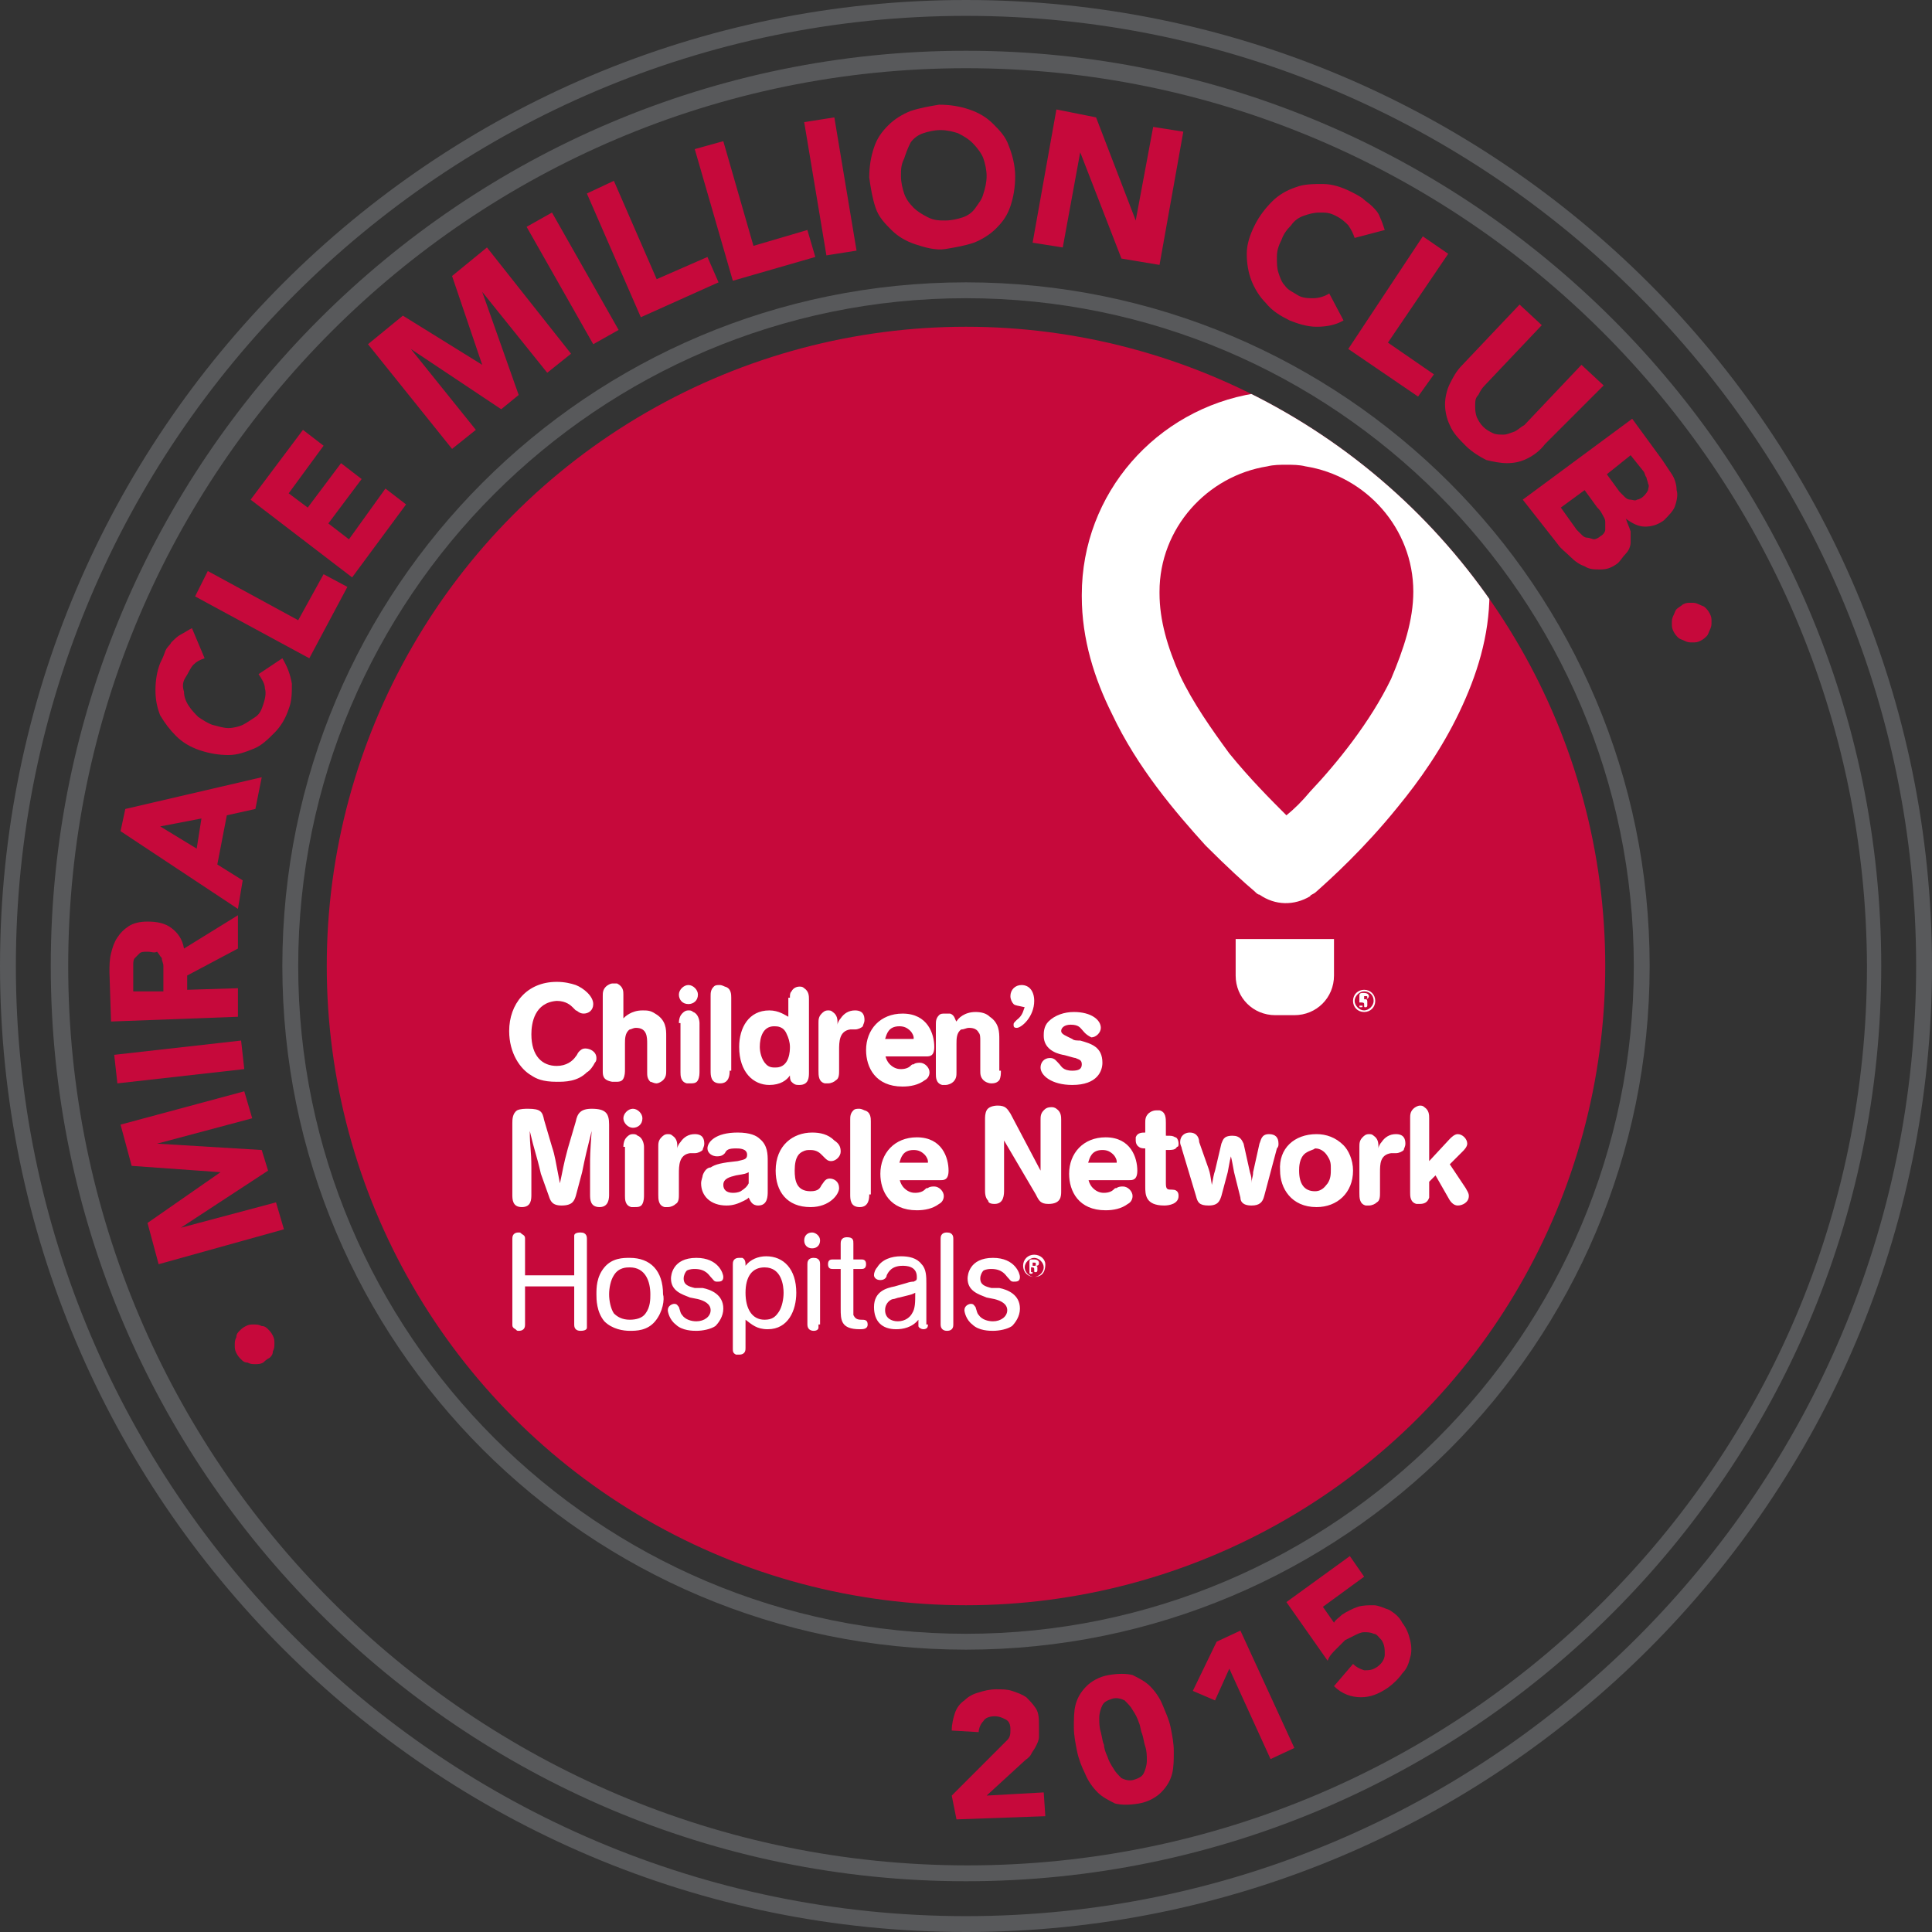 <svg xmlns="http://www.w3.org/2000/svg" id="Layer_1" xmlns:xlink="http://www.w3.org/1999/xlink" viewBox="0 0 121.8 121.8"><rect x="0" y="0" width="121.8" height="121.8" fill="#333333" stroke="none"/><style>.st0{fill:#58595B;} .st1{fill:#C6093B;} .st2{clip-path:url(#SVGID_2_);} .st3{fill:#FFFFFF;}</style><path d="M60.9 121.8C27.3 121.8 0 94.5 0 60.9 0 27.3 27.3 0 60.9 0s60.9 27.3 60.9 60.9c0 33.6-27.3 60.9-60.9 60.9zM60.9 1C27.9 1 1 27.9 1 60.9s26.9 59.9 59.9 59.9 59.9-26.9 59.9-59.9S93.9 1 60.9 1z" class="st0"/><path d="M60.9 118.6c-31.8 0-57.7-25.9-57.7-57.7 0-31.8 25.9-57.7 57.7-57.7 31.8 0 57.7 25.9 57.7 57.7 0 31.8-25.9 57.7-57.7 57.7zm0-114.3C29.7 4.3 4.3 29.7 4.3 60.9c0 31.2 25.4 56.7 56.7 56.7 31.2 0 56.7-25.4 56.7-56.7-.1-31.2-25.5-56.6-56.8-56.6zm0 99.7c-23.8 0-43.1-19.3-43.1-43.1s19.3-43.1 43.1-43.1S104 37.1 104 60.9 84.7 104 60.9 104zm0-85.2c-23.2 0-42.1 18.9-42.1 42.1S37.7 103 60.9 103c23.2 0 42.1-18.9 42.1-42.1S84.1 18.8 60.9 18.8z" class="st0"/><path d="M16.6 85.9c-.2.1-.3.1-.5.1s-.3 0-.5-.1c-.2 0-.3-.1-.4-.2s-.2-.2-.3-.4c-.1-.2-.1-.3-.1-.5s0-.3.1-.5c0-.2.1-.3.2-.4.1-.1.2-.2.4-.3.2-.1.3-.1.5-.1s.3 0 .5.1c.2 0 .3.1.4.2s.2.2.3.4c.1.2.1.3.1.5s0 .3-.1.5c0 .2-.1.3-.2.4-.2.1-.3.2-.4.3zM10 79.7l-.7-2.6 4.6-3.2-5.6-.4-.7-2.6 7.8-2.1.5 1.7-6 1.6 6.6.4.4 1.3-5.5 3.6 6-1.6.5 1.7-7.9 2.2zM7.4 68.3l-.2-1.8 8-.9.2 1.8-8 .9zM7 64.4l-.1-3.1c0-.4 0-.8.1-1.2s.2-.7.4-1 .4-.5.7-.7.7-.3 1.2-.3c.6 0 1.1.1 1.5.4s.7.7.8 1.3l3.4-2.1v2.1l-3.2 1.7v.9l3.2-.1v1.8l-8 .3zm3.3-1.9v-1.6c0-.2-.1-.3-.1-.5-.1-.1-.2-.3-.3-.4-.2.1-.3 0-.6 0-.2 0-.4 0-.5.1l-.3.3c-.1.1-.1.3-.1.4v1.7h1.9zM7.6 52.4l.3-1.4 8.6-2-.4 2-1.8.4-.6 3.1 1.6 1-.3 1.8-7.4-4.9zm2.5-.3l2.3 1.4.3-1.9-2.6.5zm2.8-10.6c-.3.1-.5.2-.7.4-.2.2-.3.5-.5.8s-.2.6-.1.9c0 .3.1.6.3.9s.4.5.6.7c.3.2.6.4.9.5.4.1.7.2 1 .2.3 0 .7-.1.9-.2s.5-.3.8-.5.4-.5.5-.8c.1-.3.2-.7.1-1 0-.3-.2-.6-.4-.9l1.5-1c.3.5.5 1 .6 1.6 0 .6 0 1.1-.2 1.6-.2.6-.5 1.1-.9 1.5s-.8.8-1.3 1-1 .4-1.6.4c-.6 0-1.2-.1-1.8-.3s-1.1-.5-1.5-.9-.7-.8-1-1.3c-.2-.5-.3-1-.3-1.6s.1-1.2.3-1.7c.1-.2.2-.4.3-.7s.3-.4.4-.6c.2-.2.4-.4.6-.5s.5-.3.7-.4l.8 1.9zm-.6-3.9l.8-1.6 5.7 3.1 1.6-2.9 1.5.8-2.4 4.5-7.2-3.9zm3.5-6.1l3.3-4.4 1.3 1-2.2 3 1.2.9 2.1-2.8 1.3 1-2.1 2.8 1.3 1 2.3-3.2 1.3 1-3.4 4.6-6.4-4.9zm7.4-9.8l2.2-1.8 5 3.1-1.9-5.6 2.2-1.8 5.3 6.7-1.5 1.2-4.1-5.1 2.3 6.5-1.1.9-5.7-3.8 4.1 5.1-1.5 1.2-5.3-6.6zm10-7.4l1.6-.9 4.2 7.4-1.6.9-4.2-7.4zm3.8-2.1l1.7-.8 2.7 6.2 3.2-1.4.7 1.6-4.9 2.2-3.4-7.8zm6.8-2.8l1.8-.5 1.9 6.6 3.4-1 .5 1.7-5.2 1.5-2.4-8.3zm6.9-1.7l1.9-.3 1.4 8.4-1.9.3-1.4-8.4zm4.1 3.5c0-.7.1-1.3.3-1.9.2-.6.5-1 .9-1.4.4-.4.9-.7 1.4-.9.6-.2 1.2-.3 1.8-.4.7 0 1.3.1 1.9.3.6.2 1.1.5 1.5.9.4.4.8.8 1 1.4.2.5.4 1.2.4 1.9s-.1 1.3-.3 1.9-.5 1-.9 1.4c-.4.4-.9.7-1.4.9-.6.2-1.2.3-1.8.4s-1.3-.1-1.9-.3-1.1-.5-1.5-.9c-.4-.4-.8-.8-1-1.4-.2-.6-.3-1.2-.4-1.9zm2-.1c0 .4.1.8.2 1.1.1.3.3.6.6.9.2.2.5.4.9.6s.7.2 1.1.2c.4 0 .8-.1 1.1-.2.3-.1.6-.3.8-.6s.4-.5.5-.9c.1-.3.2-.7.2-1.1 0-.4-.1-.8-.2-1.1s-.4-.7-.7-1c-.2-.2-.5-.4-.9-.6-.3-.1-.7-.2-1.1-.2-.4 0-.8.1-1.1.2-.3.1-.6.3-.8.6-.2.4-.3.7-.4 1-.2.4-.2.7-.2 1.1zm9.8-4.2l2.5.5 2.5 6.5L72.7 8l1.9.3-1.5 8.4-2.4-.4-2.6-6.7-1.1 6-1.9-.3 1.5-8.4zM85.4 15c-.1-.3-.2-.5-.4-.8-.2-.2-.4-.4-.8-.6s-.6-.2-1-.2-.7.1-1 .2c-.3.1-.6.3-.8.6-.3.3-.5.6-.6.9-.2.4-.3.7-.3 1.1 0 .4 0 .7.1 1 .1.3.2.6.4.8.2.3.5.4.8.6.3.2.7.2 1 .2s.7-.1 1-.3l.9 1.7c-.5.3-1.1.4-1.7.4-.6 0-1.2-.2-1.7-.4-.6-.3-1.1-.6-1.5-1.1-.4-.4-.7-.9-.9-1.4-.2-.5-.3-1.1-.3-1.7 0-.6.2-1.2.5-1.8.3-.6.7-1.1 1.1-1.5s.9-.7 1.5-.9c.5-.2 1.1-.2 1.7-.2s1.2.2 1.8.5c.2.1.4.2.7.4.2.2.4.3.6.5.2.2.4.4.5.7.1.2.2.5.3.8l-1.9.5zm4.3-.1l1.6 1.1-3.8 5.6 2.9 2-1 1.4-4.4-3 4.7-7.1zM97.4 28c-.3.4-.7.7-1.1.9-.4.2-.8.3-1.3.3-.4 0-.9-.1-1.3-.2-.4-.2-.9-.5-1.3-.9s-.8-.8-1-1.3c-.2-.4-.3-.9-.3-1.3s.1-.9.3-1.3c.2-.4.4-.8.8-1.2l3.6-3.8 1.4 1.3-3.6 3.8c-.2.2-.3.4-.4.6-.2.2-.2.4-.2.7 0 .2 0 .4.1.7.1.2.2.4.4.6s.4.3.6.4c.2.1.4.1.7.1.2 0 .4-.1.7-.2.2-.1.4-.3.6-.4l3.6-3.8 1.4 1.3-3.7 3.7zm5.5-1.6l1.9 2.6.6.9c.2.3.3.7.3 1 .1.3 0 .7-.1 1-.1.3-.4.6-.7.9-.4.3-.8.4-1.2.4-.4 0-.8-.2-1.2-.5.1.3.2.5.3.8v.7c0 .2-.1.5-.3.7s-.3.4-.5.6c-.4.3-.7.4-1.1.4s-.7 0-1-.2c-.3-.1-.6-.3-.9-.6s-.6-.5-.8-.8L96 31.5l6.9-5.1zM98.4 32l1 1.4.3.3c.1.1.2.2.4.2.1 0 .3.1.4.1.1 0 .3-.1.4-.2.2-.1.3-.3.3-.4v-.5c0-.2-.1-.3-.2-.5s-.2-.3-.3-.4l-.8-1.1-1.5 1.1zm2.9-2.1l.8 1.1.3.3c.1.1.2.2.4.2.1 0 .3.1.4 0 .1 0 .3-.1.4-.2.1-.1.2-.2.3-.4 0-.1.1-.3 0-.4 0-.1-.1-.3-.1-.4-.1-.1-.1-.3-.2-.4l-.8-1-1.5 1.2zm4.8 8.2c.2-.1.3-.1.5-.1s.3 0 .5.1.3.1.4.2c.1.1.2.2.3.4.1.2.1.3.1.5s0 .3-.1.5-.1.3-.2.4c-.1.1-.2.2-.4.3s-.3.1-.5.1-.3 0-.5-.1-.3-.1-.4-.2c-.1-.1-.2-.2-.3-.4-.1-.2-.1-.3-.1-.5s0-.3.1-.5.1-.3.2-.4c.1-.1.3-.2.4-.3zM60 113.2l3-3 .5-.5c.2-.2.2-.4.2-.7 0-.3-.1-.5-.3-.6-.2-.1-.4-.2-.7-.2-.3 0-.6.1-.7.3-.2.2-.3.5-.3.7l-1.7-.1c0-.4.1-.8.2-1.1.1-.3.3-.6.6-.8.2-.2.5-.4.9-.5.3-.1.7-.2 1.1-.2.4 0 .7 0 1 .1.3.1.6.2.9.4.2.2.4.4.6.7s.2.7.2 1.1v.7c0 .2-.1.4-.2.6s-.2.3-.3.5-.3.3-.4.4l-2.4 2.2 3.6-.2.1 1.5-5.6.2-.3-1.5zm7.9-2.8c-.1-.5-.2-1-.2-1.5s0-1 .1-1.4c.1-.4.3-.8.7-1.2.3-.3.8-.6 1.4-.7.6-.1 1.1-.1 1.5 0 .4.2.8.4 1.1.7s.6.7.8 1.2c.2.5.4.9.5 1.4.1.5.2 1 .2 1.5s0 1-.1 1.4c-.1.4-.3.8-.7 1.2-.3.3-.8.6-1.4.7s-1.1.1-1.5 0c-.4-.2-.8-.4-1.1-.7-.3-.3-.6-.7-.8-1.2-.2-.4-.4-.9-.5-1.4zm1.7-.4c0 .2.1.5.2.7.1.3.2.5.4.8.1.2.3.4.5.6.2.1.5.2.8.1.3-.1.5-.2.6-.4.1-.2.2-.5.2-.8 0-.3 0-.6-.1-.9s-.1-.5-.2-.8c-.1-.2-.1-.5-.2-.7-.1-.3-.2-.5-.4-.8-.1-.2-.3-.4-.5-.6-.2-.1-.5-.2-.8-.1-.3.1-.5.2-.6.4s-.2.5-.2.8 0 .6.1.9c.1.4.1.6.2.8zm7.9-4.8l-.9 2-1.4-.6 1.5-3.1 1.5-.7 3.4 7.4-1.5.7-2.6-5.7zm8.5-5.8l-2.6 1.9.7 1c.1-.2.3-.3.5-.5.3-.2.7-.4 1-.5.3-.1.7-.1 1-.1.3 0 .7.2 1 .3.3.2.6.4.8.8.3.4.4.7.5 1.1s.1.8 0 1.1c-.1.4-.2.7-.5 1-.2.3-.5.6-.9.9-.6.4-1.1.6-1.7.6s-1.2-.2-1.7-.7l1.2-1.4c.2.2.4.3.7.4.3 0 .5 0 .8-.2.3-.2.5-.5.5-.8 0-.3 0-.6-.2-.9-.2-.2-.3-.4-.5-.4-.2-.1-.4-.1-.6-.1-.2 0-.4.1-.6.2l-.6.3-.6.6c-.2.2-.4.4-.5.7l-2.6-3.7 4-2.9.9 1.3z" class="st1"/><defs><circle id="SVGID_1_" cx="60.9" cy="60.9" r="40.3"/></defs><use fill="#C6093B" xlink:href="#SVGID_1_" overflow="visible"/><clipPath id="SVGID_2_"><use xlink:href="#SVGID_1_" overflow="visible"/></clipPath><path d="M89.1 37.3c0-4-3-7.3-6.8-7.9-.4-.1-.8-.1-1.2-.1-.4 0-.8 0-1.2.1-3.8.6-6.8 3.9-6.8 7.9v.1c0 1.7.5 3.4 1.3 5.2.8 1.7 2 3.4 3.1 4.9 1.3 1.6 2.6 2.9 3.6 3.9.5-.4 1-.9 1.5-1.5 1.7-1.8 3.8-4.4 5.1-7.1.8-1.9 1.4-3.7 1.4-5.5 0 .1 0 0 0 0m4.8.1c0 2.7-.8 5.2-1.9 7.5-1.1 2.3-2.5 4.3-3.9 6-2.1 2.6-4.2 4.5-5.1 5.3-.2.2-.4.2-.4.3-1 .6-2.2.6-3.2-.1-.1 0-.2-.1-.3-.2-.6-.5-1.7-1.5-3.1-2.9-1.9-2.1-4.3-4.9-5.9-8.3-1.1-2.2-1.9-4.7-1.9-7.4v-.1c0-6.4 4.7-11.7 10.9-12.7.6-.1 1.3-.1 2-.1s1.3.1 2 .1c6.1.8 10.8 6.1 10.8 12.6m-9.8 24.1c0 1.4-1.1 2.5-2.5 2.5h-1.2c-1.4 0-2.5-1.1-2.5-2.5v-2.3h6.2v2.3zm1.9 2.3c-.4 0-.7-.3-.7-.7 0-.4.3-.7.7-.7s.7.3.7.7c0 .4-.3.7-.7.7zm0-1.3c-.3 0-.6.3-.6.6s.3.6.6.6.6-.3.6-.6c0-.4-.3-.6-.6-.6zm-.1.9c0 .1 0 .1-.1.1s-.1 0-.1-.1v-.6c0-.1 0-.2.2-.2h.1c.2 0 .3.1.3.2s-.1.2-.2.2c.1 0 .1.1.1.2v.2s0 .1-.1.1-.1 0-.1-.1v-.1c0-.1-.1-.1-.2-.1h-.1v.2zm.1-.4c.1 0 .2 0 .2-.1s0-.1-.1-.1H86v.2z" class="st2 st3"/><path d="M33.5 65.2c0 1.4.7 2 1.6 2 .6 0 1-.3 1.2-.6.1-.1.1-.2.2-.3.1-.1.2-.2.4-.2.3 0 .7.2.7.6 0 .1 0 .2-.1.3-.1.2-.3.5-.5.6-.6.6-1.4.6-1.9.6-.9 0-1.3-.2-1.6-.4-.7-.4-1.4-1.4-1.4-2.8 0-1.7 1.1-3.1 3-3.1.5 0 .9.1 1.2.2.5.2 1.1.7 1.1 1.2 0 .4-.3.6-.6.6s-.4-.2-.5-.2l-.2-.2c-.1-.1-.4-.4-1-.4-1.4.1-1.6 1.4-1.6 2.1zm5.8-1c.1-.1.5-.5 1.2-.5.3 0 .5 0 .8.2.7.4.7 1 .7 1.4v2.2c0 .2 0 .4-.2.6-.1.1-.3.2-.4.2-.2 0-.3-.1-.4-.1-.2-.2-.2-.4-.2-.6v-1.8c0-.4 0-1-.7-1-.2 0-.3.1-.4.1-.3.2-.3.6-.3.9v1.6c0 .2 0 .4-.1.6-.1.2-.3.2-.5.2h-.2c-.6-.1-.6-.4-.6-.7v-4.7c0-.2 0-.4.2-.6.1-.1.3-.2.4-.2h.3c.4.2.4.5.4.7v1.5zm3.5-1.5c0-.3.3-.6.6-.6s.6.3.6.6c0 .4-.3.6-.6.6-.4 0-.6-.3-.6-.6zm0 1.8c0-.3.1-.5.2-.6.1-.1.2-.2.4-.2.1 0 .2 0 .3.1.3.1.4.5.4.7v3c0 .2 0 .4-.1.6-.1.2-.3.2-.5.2h-.2c-.4-.1-.4-.5-.4-.7v-3.1zm3.2 3c0 .2 0 .8-.6.8s-.6-.5-.6-.8v-4.7c0-.2 0-.4.2-.6.1-.1.2-.1.4-.1 0 0 .1 0 .3.1.4.1.4.5.4.7v4.6zm3.8-4.6c0-.2 0-.3.1-.4.1-.2.3-.3.5-.3.1 0 .2 0 .3.1.3.2.3.5.3.7v4.6c0 .3 0 .8-.6.8-.2 0-.3 0-.5-.2-.1-.1-.1-.3-.1-.4-.2.3-.6.6-1.3.6-1 0-1.9-.8-1.9-2.4 0-1.2.6-2.3 1.9-2.3.6 0 1 .3 1.2.4v-1.2zM47.9 66c0 .3.1.8.4 1.1.2.2.4.2.6.2.9 0 .9-1.1.9-1.3 0-.3-.1-.6-.2-.8-.2-.5-.6-.5-.8-.5-.7 0-.9.7-.9 1.3zm3.7-1.5c0-.2 0-.4.2-.6.1-.1.2-.2.4-.2.1 0 .2 0 .3.1.3.2.3.5.3.7v.1c0-.1.1-.3.2-.4.2-.3.5-.5.9-.5.5 0 .6.3.6.6 0 .2-.1.3-.1.4-.1.1-.3.2-.5.2h-.3c-.7.1-.7.8-.7 1.3v1.3c0 .2 0 .5-.2.6-.1.1-.3.2-.5.2H52c-.4-.1-.4-.5-.4-.8v-3zm4.2 1.9c0 .2.1.5.3.7.3.3.6.3.7.3.3 0 .5-.1.6-.2.1-.1.1-.1.2-.1.1-.1.3-.1.4-.1.3 0 .6.3.6.6 0 .2-.1.4-.3.5-.4.3-.9.4-1.4.4-1.7 0-2.3-1.2-2.3-2.3 0-1.3.9-2.3 2.3-2.3 1.6 0 2 1.3 2 2.1 0 .6-.3.6-.5.6h-2.6zm1.8-1c0-.1-.1-.3-.2-.4-.2-.2-.4-.3-.7-.3-.7 0-.8.5-.9.8h1.8zm5.5 2.1c0 .2 0 .4-.1.6-.1.1-.2.2-.5.2-.2 0-.4-.1-.5-.2-.2-.2-.2-.4-.2-.6v-1.9c0-.2 0-.4-.1-.5-.1-.2-.3-.3-.6-.3-.2 0-.3.1-.5.1-.3.2-.3.6-.3.9v1.8c0 .2 0 .4-.2.6-.1.1-.3.2-.5.2h-.2c-.4-.1-.4-.5-.4-.7v-3.1c0-.2 0-.4.2-.6.1-.1.2-.1.4-.1h.3c.3.1.3.4.4.5.1-.2.5-.6 1.2-.6.4 0 .7.1.9.3.6.4.6 1 .6 1.4v2zm.8-4.2c-.1-.1-.2-.3-.2-.5 0-.4.3-.7.7-.7.5 0 .8.4.8 1 0 1-.8 1.7-1.1 1.7-.2 0-.2-.1-.2-.2s0-.1.2-.3c.4-.3.4-.6.5-.8-.4-.1-.6-.1-.7-.2zm4.3 1.6c-.1-.1-.2-.3-.7-.3-.4 0-.6.2-.6.4s.3.3.7.5c.1.1.3.1.5.1.7.2 1.4.4 1.4 1.4 0 .5-.3 1.4-1.9 1.4-1.3 0-2-.6-2-1.1 0-.3.2-.6.6-.6.3 0 .4.2.6.4.1.1.2.4.8.4.4 0 .6-.1.6-.4 0-.3-.2-.3-.4-.4-.1 0-.7-.2-.8-.2-.5-.1-1.2-.4-1.2-1.2 0-.2 0-.6.3-.9.4-.4 1-.6 1.6-.6 1.1 0 1.7.5 1.7 1 0 .3-.3.6-.6.6-.4-.2-.5-.4-.6-.5zm-35.9 5.9c0-.2 0-.6.3-.8.2-.1.5-.1.7-.1.8 0 .9.2 1 .7l.5 1.7c.2.6.2.8.5 2.3.2-.9.2-1.1.5-2.2l.5-1.7c.1-.5.3-.8 1-.8.9 0 1.1.3 1.1 1v4.4c0 .2 0 .8-.6.8s-.6-.5-.6-.8v-1.8c0-.6 0-.8.1-2.2-.3 1.2-.4 1.6-.6 2.6l-.4 1.5c-.1.3-.2.6-.9.6-.6 0-.7-.3-.8-.6l-.5-1.4c-.3-1.3-.4-1.4-.7-2.7 0 1 .1 1.2.1 2.3v1.7c0 .3 0 .8-.6.8s-.6-.5-.6-.8v-4.5zm7-.3c0-.3.3-.6.6-.6s.6.3.6.6c0 .4-.3.6-.6.6s-.6-.3-.6-.6zm0 1.8c0-.3.1-.5.2-.6.1-.1.2-.2.4-.2.1 0 .2 0 .3.1.3.1.4.5.4.7v3c0 .2 0 .4-.1.6-.1.2-.3.2-.5.2h-.2c-.4-.1-.4-.5-.4-.7v-3.1zm2.2 0c0-.2 0-.4.2-.6.1-.1.2-.2.4-.2.1 0 .2 0 .3.1.3.2.3.5.3.7v.1c0-.1.1-.3.2-.4.2-.3.5-.5.9-.5.5 0 .6.3.6.6 0 .2-.1.3-.1.4-.1.1-.3.2-.5.2h-.3c-.7.1-.7.8-.7 1.3v1.3c0 .2 0 .5-.2.6-.1.1-.3.2-.5.2h-.2c-.4-.1-.4-.5-.4-.8v-3zm6.9 2.8c0 .3 0 .9-.6.9-.4 0-.5-.3-.6-.5-.1.1-.1.1-.3.2-.4.2-.7.3-1.1.3-1 0-1.6-.6-1.6-1.4 0-.2.1-.4.1-.5.1-.3.3-.5.5-.5.3-.2.7-.3 1.7-.4.4-.1.6-.1.6-.4 0-.4-.5-.4-.7-.4-.5 0-.6.1-.7.3-.1.1-.2.2-.5.2s-.6-.2-.6-.5c0-.4.5-1 1.9-1 .8 0 1.2.2 1.4.4.5.4.5 1 .5 1.4v1.9zm-1.2-1.2c-.2.1-.2.1-.8.2-.4.1-.8.2-.8.6 0 .3.2.5.6.5.1 0 .3 0 .5-.1.3-.2.4-.3.5-.5v-.7zm4.6.8c.1-.1.2-.4.5-.4s.6.2.6.6c0 .4-.6 1.2-1.8 1.2-1.5 0-2.2-1-2.2-2.3 0-1.6 1.1-2.4 2.3-2.4.5 0 1 .1 1.4.5.3.2.4.4.4.7 0 .3-.3.6-.6.6-.2 0-.3-.1-.4-.2l-.2-.2c-.1-.1-.3-.3-.7-.3-.2 0-.3 0-.5.1s-.5.3-.5 1.2c0 .6.1 1.3 1 1.3.5 0 .6-.2.7-.4zm3 .6c0 .2 0 .8-.6.8s-.6-.5-.6-.8v-4.7c0-.2 0-.4.2-.6.1-.1.2-.1.4-.1 0 0 .1 0 .3.1.4.1.4.5.4.7v4.6zm1.9-1.1c0 .2.1.5.3.7.3.3.6.3.7.3.3 0 .5-.1.6-.2.1-.1.1-.1.2-.1.1-.1.3-.1.4-.1.3 0 .6.3.6.6 0 .2-.1.4-.3.5-.4.3-.9.4-1.4.4-1.7 0-2.3-1.2-2.3-2.3 0-1.3.9-2.3 2.3-2.3 1.6 0 2 1.3 2 2.1 0 .6-.3.6-.5.6h-2.6zm1.8-1c0-.1-.1-.3-.2-.4-.2-.2-.4-.3-.7-.3-.7 0-.8.5-.9.8h1.8zm7.1.6v-3.2c0-.2 0-.4.2-.6.1-.1.2-.2.5-.2.2 0 .3.1.3.1.3.2.3.5.3.7v4.5c0 .3 0 .8-.8.8-.5 0-.6-.2-.8-.6l-2-3.4V75c0 .3 0 .9-.6.9-.3 0-.4-.1-.4-.2-.2-.2-.2-.5-.2-.7v-4.4c0-.2 0-.4.1-.6.1-.2.4-.3.7-.3.5 0 .6.2.8.5l1.9 3.6zm3 .4c0 .2.1.5.3.7.3.3.6.3.7.3.3 0 .5-.1.6-.2.1-.1.1-.1.2-.1.1-.1.3-.1.4-.1.3 0 .6.3.6.6 0 .2-.1.4-.3.5-.4.3-.9.4-1.4.4-1.7 0-2.3-1.2-2.3-2.3 0-1.3.9-2.3 2.3-2.3 1.6 0 2 1.3 2 2.1 0 .6-.3.6-.5.6h-2.6zm1.8-1c0-.1-.1-.3-.2-.4-.2-.2-.4-.3-.7-.3-.7 0-.8.5-.9.8h1.8zm3.1-1.6c.4 0 .4 0 .6.1.1 0 .2.2.2.4 0 .1 0 .2-.1.2-.1.2-.3.2-.7.2v2.1c0 .4.1.4.4.4.4 0 .4.3.4.4 0 .5-.6.6-.9.6-1.2 0-1.2-.7-1.2-1.2v-2.4c-.1 0-.3 0-.4-.1 0 0-.2-.1-.2-.4v-.2c.1-.3.4-.3.6-.3v-.6c0-.2 0-.4.2-.6 0 0 .2-.2.5-.2h.2c.4.1.4.5.4.8v.8zm2.7 2.1c.1.3.1.4.2 1 .1-.5.1-.6.2-.9l.4-1.7c.1-.2.1-.5.7-.5.5 0 .6.3.7.5l.4 1.8c.1.3.1.4.1.7 0-.3.1-.4.1-.7l.4-1.8c.1-.2.1-.6.6-.6.4 0 .6.2.6.6 0 .1 0 .2-.1.3l-.8 3c-.1.4-.3.6-.8.6-.6 0-.7-.3-.7-.5l-.4-1.6c-.1-.5-.1-.6-.2-1-.1.4-.1.5-.2 1l-.4 1.5c-.1.3-.2.6-.8.6-.6 0-.7-.2-.8-.6l-.9-3c0-.1-.1-.2-.1-.4 0-.4.3-.6.6-.6.5 0 .6.4.6.6l.6 1.7zm6.8-2.2c.6 0 1.2.2 1.7.7.3.3.6.9.6 1.6 0 1.4-1 2.3-2.3 2.3-1.6 0-2.3-1.2-2.3-2.3-.1-1.4.9-2.3 2.3-2.3zm-.7 1.2c-.4.3-.4.9-.4 1.1 0 .8.3 1.3 1 1.3.5 0 .7-.4.8-.5.2-.3.2-.6.2-.9 0-.3 0-.5-.2-.8-.3-.5-.7-.5-.8-.5-.1.1-.3.1-.6.3zm3.4-.4c0-.2 0-.4.2-.6.1-.1.2-.2.4-.2.1 0 .2 0 .3.1.3.2.3.5.3.7v.1c0-.1.1-.3.2-.4.2-.3.5-.5.9-.5.5 0 .6.3.6.6 0 .2-.1.3-.1.4-.1.1-.3.2-.5.2h-.3c-.7.1-.7.7-.7 1.2v1.3c0 .2 0 .5-.2.6-.1.1-.3.2-.5.2h-.2c-.4-.1-.4-.5-.4-.8v-2.9zm4.4.9l1.3-1.4c.1-.1.3-.3.5-.3.3 0 .6.3.6.6 0 .2-.2.4-.3.5l-.8.8 1 1.5c.1.2.2.3.2.5 0 .4-.4.6-.7.6-.3 0-.5-.3-.6-.5l-.8-1.4-.4.4v1c-.1.3-.3.4-.6.4h-.2c-.4-.1-.4-.5-.4-.7v-4.7c0-.2 0-.4.2-.6.1-.1.3-.2.4-.2.1 0 .2 0 .3.1.3.2.3.5.3.7v2.7zm-53.9 7.9h-3.1v2.4c0 .1 0 .4-.4.4-.1 0-.1 0-.2-.1-.2-.1-.2-.2-.2-.3v-5.4c0-.1 0-.4.4-.4.1 0 .1 0 .2.1.2.1.2.2.2.3v2.3h3.1v-2.5c0-.1.1-.2.4-.2.4 0 .4.3.4.4v5.6c0 .1-.1.2-.4.2-.4 0-.4-.3-.4-.4v-2.4zm5.1 2.2c-.5.6-1.2.6-1.6.6-.4 0-1.1-.1-1.6-.6-.5-.6-.5-1.4-.5-1.7 0-.4 0-1.1.5-1.7.5-.6 1.2-.6 1.6-.6 1.3 0 2.1.8 2.1 2.3.1.3 0 1.1-.5 1.7zm-.6-.5c.3-.4.3-.9.3-1.2 0-.8-.3-1.7-1.3-1.7-.2 0-.7 0-1 .5-.2.3-.3.8-.3 1.2 0 .4.1.9.3 1.2.2.2.5.4 1 .4.4 0 .8-.1 1-.4zm3.6-1.6c.5.1 1.3.4 1.3 1.3 0 .5-.3.9-.5 1.1-.3.2-.8.3-1.2.3-.2 0-.9 0-1.3-.4-.4-.3-.5-.8-.5-.9 0-.3.3-.4.4-.4.2 0 .2.1.3.2.1.3.1.4.2.5.2.3.6.4.9.4.5 0 .9-.3.9-.7 0-.4-.4-.6-.8-.7l-.5-.1c-.5-.2-1.2-.4-1.2-1.2 0-.2.1-1.3 1.6-1.3 1.4 0 1.7 1 1.7 1.2 0 .3-.2.3-.4.3s-.2-.1-.4-.3c-.1-.1-.3-.5-1-.5-.1 0-.3 0-.5.1-.1.1-.2.3-.2.5 0 .4.3.5.7.6h.5zm1.9-1.5c0-.1 0-.4.4-.4h.2c.2.1.2.3.2.5.3-.4.8-.6 1.3-.6 1.1 0 1.9.8 1.9 2.3 0 1.1-.5 2.3-1.8 2.3-.7 0-1-.3-1.4-.6V85c0 .1 0 .4-.4.4h-.2c-.2-.1-.2-.2-.2-.4v-5.3zm2 .2c-.8 0-1.2.6-1.2 1.6s.4 1.7 1.2 1.7c.5 0 .7-.2.9-.5.2-.3.3-.8.3-1.2 0-.4-.1-1.6-1.2-1.6zm3-2.2c.2 0 .5.2.5.5s-.2.5-.5.5-.5-.2-.5-.5.2-.5.5-.5zm.4 5.8v.2c0 .1-.1.2-.3.2-.2 0-.4-.1-.4-.4v-3.8c0-.1 0-.4.4-.4s.4.3.4.4v3.8zM53 80h-.5c-.1 0-.3 0-.3-.3s.2-.3.3-.3h.5v-1c0-.1 0-.4.4-.4s.4.2.4.4v1h.5c.1 0 .3 0 .3.3s-.2.3-.3.3h-.5v2.9c.1.2.2.3.5.3.2 0 .4 0 .4.3s-.3.3-.5.3c-1.2 0-1.2-.6-1.2-1.3V80zm5.5 3.5c0 .1 0 .3-.3.3-.1 0-.3-.1-.3-.2v-.4c-.4.5-1 .6-1.4.6-.9 0-1.4-.5-1.4-1.4 0-1 .8-1.2 1.3-1.3l.7-.2c.3-.1.4-.1.5-.1.2-.1.2-.1.2-.3 0-.7-.7-.7-.9-.7-.7 0-.9.4-1 .6 0 .1-.1.3-.4.3-.3 0-.4-.2-.4-.3 0-.2.1-.4.2-.5.3-.5.9-.7 1.5-.7.5 0 1 .1 1.3.5.3.3.3.8.3 1.2v2.6zm-1.8-1.7c-.1 0-.3.1-.4.1-.1 0-.5.2-.5.7 0 .5.4.7.8.7.5 0 .8-.3.9-.5.2-.3.2-.7.2-1.3-.2.1-.2.1-.6.2l-.4.1zm3.4 1.7c0 .1 0 .4-.4.4-.2 0-.4-.1-.4-.4v-5.4c0-.1 0-.4.4-.4s.4.3.4.4v5.4zm2.9-2.3c.5.1 1.3.4 1.3 1.3 0 .5-.3.9-.5 1.1-.3.2-.8.3-1.2.3-.2 0-.9 0-1.3-.4-.4-.3-.5-.8-.5-.9 0-.3.3-.4.4-.4.2 0 .2.1.3.2.1.3.1.4.2.5.2.3.6.4.9.4.5 0 .9-.3.9-.7 0-.4-.4-.6-.8-.7l-.5-.1c-.5-.2-1.2-.4-1.2-1.2 0-.2.1-1.3 1.6-1.3 1.4 0 1.7 1 1.7 1.2 0 .3-.2.3-.4.3s-.2-.1-.4-.3c-.1-.1-.3-.5-1-.5-.1 0-.3 0-.5.1-.1.1-.2.3-.2.5 0 .4.3.5.7.6h.5zm2.2-.7c-.4 0-.7-.3-.7-.7 0-.4.3-.7.7-.7.4 0 .7.3.7.6 0 .6-.3.8-.7.8zm0-1.2c-.3 0-.6.3-.6.6s.3.6.6.6.6-.3.6-.6-.3-.6-.6-.6zm-.1.9c0 .1 0 .1-.1.1s-.1 0-.1-.1v-.6c0-.1 0-.2.1-.2h.2c.2 0 .3.1.3.2s0 .2-.2.2c.1 0 .1.1.1.1v.2s0 .1-.1.1-.1 0-.1-.1V80c0-.1-.1-.1-.1-.1H65v.3zm.1-.4c.1 0 .1 0 .1-.1s0-.1-.1-.1h-.1v.2h.1z" class="st3"/></svg>